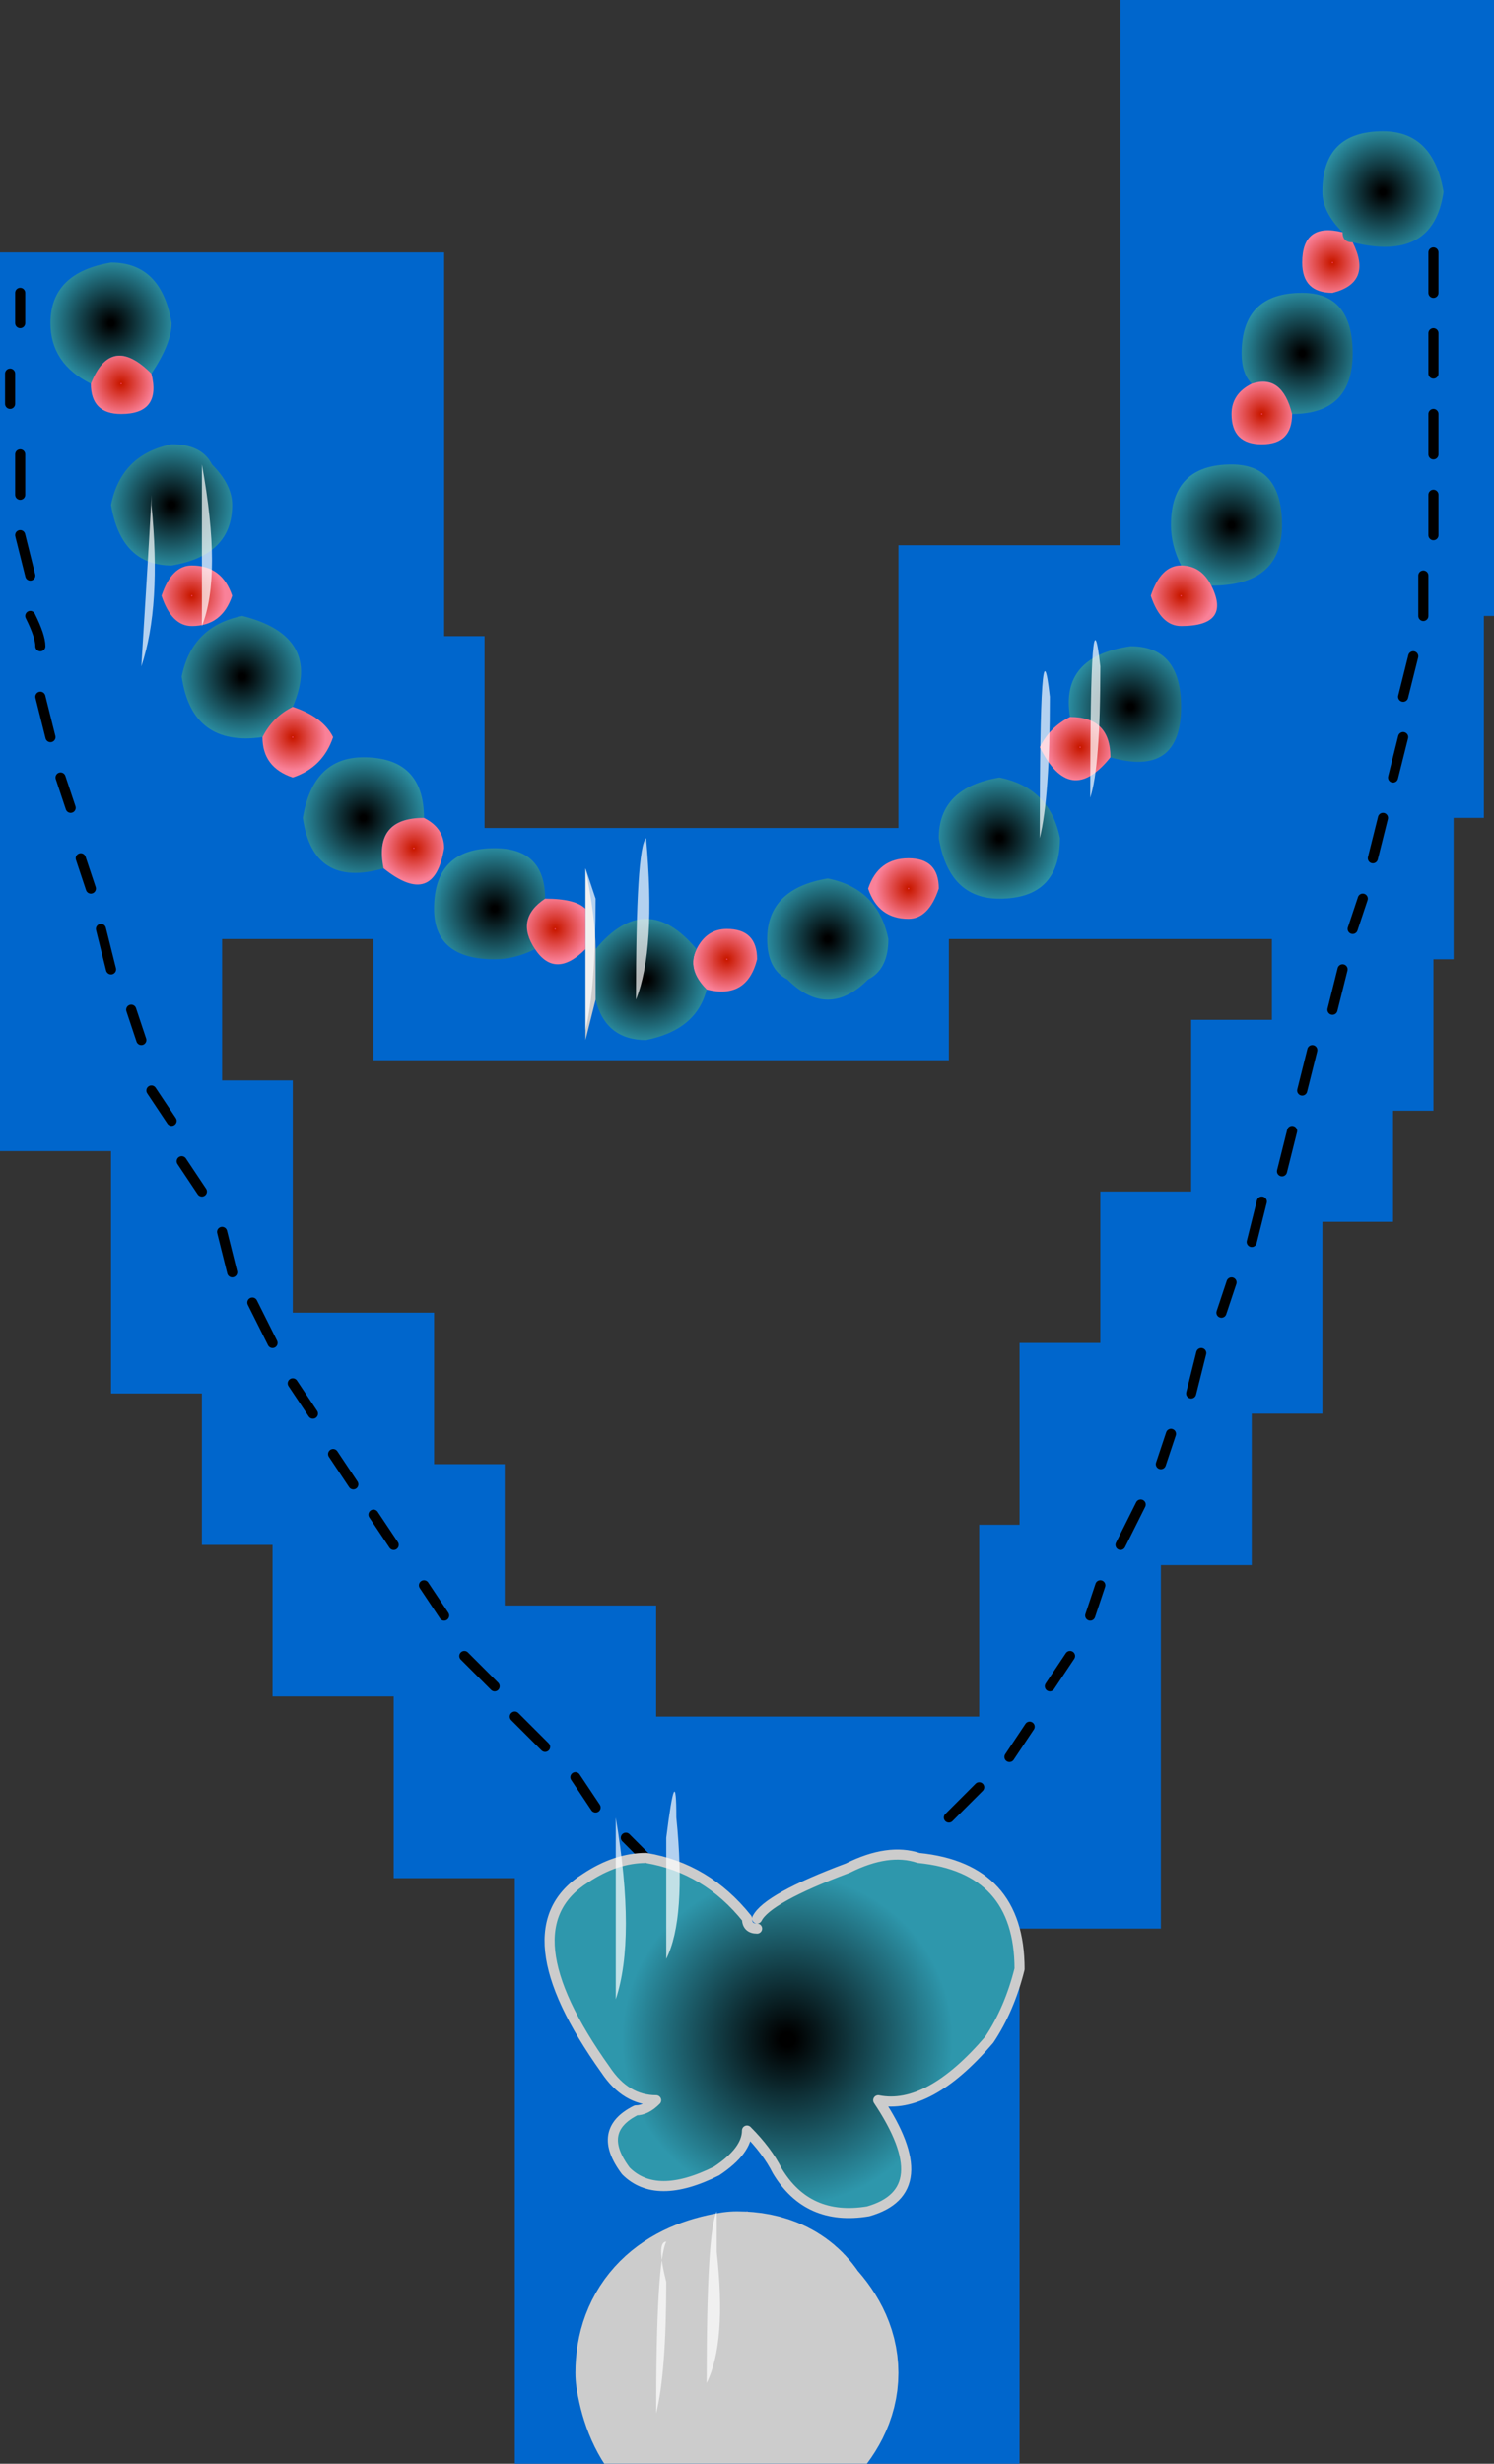 <?xml version="1.0" encoding="UTF-8" standalone="no"?>
<svg xmlns:xlink="http://www.w3.org/1999/xlink" height="12.2px" width="7.4px" xmlns="http://www.w3.org/2000/svg">
  <rect width="100%" height="100%" fill="#333333" stroke="none"/>
  <g transform="matrix(1.0, 0.0, 0.0, 1.0, 3.6, 6.35)">
    <path d="M3.8 -6.35 L3.8 -3.3 3.75 -3.3 3.75 -2.3 3.6 -2.3 3.6 -1.6 3.5 -1.6 3.5 -0.85 3.3 -0.85 3.3 -0.3 2.95 -0.3 2.95 0.65 2.6 0.65 2.6 1.4 2.15 1.4 2.15 3.2 1.45 3.2 1.45 5.85 -1.05 5.85 -1.05 2.95 -1.65 2.95 -1.65 2.05 -2.25 2.05 -2.25 1.3 -2.6 1.3 -2.6 0.55 -3.05 0.55 -3.05 -0.65 -3.6 -0.65 -3.6 -5.1 -1.4 -5.1 -1.4 -3.2 -1.2 -3.2 -1.2 -2.25 0.85 -2.25 0.85 -3.65 1.95 -3.65 1.95 -6.35 3.8 -6.35 M1.1 -1.1 L-1.75 -1.1 -1.75 -1.7 -2.5 -1.7 -2.5 -1.0 -2.15 -1.0 -2.15 0.15 -1.45 0.15 -1.45 0.9 -1.1 0.9 -1.1 1.6 -0.35 1.6 -0.35 2.15 1.25 2.15 1.25 1.2 1.45 1.2 1.45 0.3 1.85 0.3 1.85 -0.45 2.3 -0.45 2.3 -1.3 2.7 -1.3 2.7 -1.7 1.1 -1.7 1.1 -1.1" fill="#0066cc" fill-rule="evenodd" stroke="none"/>
    <path d="M3.05 -5.2 Q2.95 -5.3 2.95 -5.4 2.95 -5.7 3.25 -5.7 3.5 -5.7 3.55 -5.4 3.5 -5.05 3.1 -5.15 3.05 -5.15 3.05 -5.2" fill="url(#gradient0)" fill-rule="evenodd" stroke="none"/>
    <path d="M3.1 -5.15 Q3.2 -4.95 3.0 -4.9 2.85 -4.9 2.85 -5.05 2.85 -5.25 3.05 -5.2 3.05 -5.15 3.1 -5.15" fill="url(#gradient1)" fill-rule="evenodd" stroke="none"/>
    <path d="M2.6 -4.45 Q2.55 -4.5 2.55 -4.6 2.55 -4.9 2.85 -4.9 3.1 -4.9 3.1 -4.6 3.1 -4.3 2.8 -4.3 2.75 -4.5 2.6 -4.45" fill="url(#gradient2)" fill-rule="evenodd" stroke="none"/>
    <path d="M2.8 -4.3 Q2.8 -4.15 2.65 -4.15 2.5 -4.15 2.5 -4.3 2.5 -4.4 2.6 -4.45 2.75 -4.5 2.8 -4.3" fill="url(#gradient3)" fill-rule="evenodd" stroke="none"/>
    <path d="M1.7 -2.8 Q1.65 -3.1 2.0 -3.15 2.25 -3.15 2.25 -2.85 2.25 -2.5 1.9 -2.6 1.9 -2.8 1.7 -2.8" fill="url(#gradient4)" fill-rule="evenodd" stroke="none"/>
    <path d="M2.25 -3.55 Q2.2 -3.65 2.2 -3.75 2.2 -4.05 2.5 -4.05 2.75 -4.05 2.75 -3.75 2.75 -3.45 2.4 -3.45 2.35 -3.55 2.25 -3.55" fill="url(#gradient5)" fill-rule="evenodd" stroke="none"/>
    <path d="M2.4 -3.45 Q2.5 -3.25 2.25 -3.25 2.15 -3.25 2.1 -3.4 2.15 -3.55 2.25 -3.55 2.35 -3.55 2.4 -3.45" fill="url(#gradient6)" fill-rule="evenodd" stroke="none"/>
    <path d="M1.05 -1.95 Q1.0 -1.8 0.9 -1.8 0.75 -1.8 0.7 -1.95 0.75 -2.1 0.9 -2.1 1.05 -2.1 1.05 -1.95" fill="url(#gradient7)" fill-rule="evenodd" stroke="none"/>
    <path d="M-0.15 -1.65 Q-0.1 -1.75 0.0 -1.75 0.15 -1.75 0.15 -1.6 0.1 -1.4 -0.1 -1.45 -0.2 -1.55 -0.15 -1.65" fill="url(#gradient8)" fill-rule="evenodd" stroke="none"/>
    <path d="M-0.1 -1.45 Q-0.15 -1.25 -0.4 -1.2 -0.6 -1.2 -0.65 -1.4 -0.65 -1.45 -0.65 -1.65 -0.4 -1.95 -0.15 -1.65 -0.2 -1.55 -0.1 -1.45" fill="url(#gradient9)" fill-rule="evenodd" stroke="none"/>
    <path d="M0.3 -1.5 Q0.2 -1.55 0.2 -1.7 0.2 -1.95 0.5 -2.0 0.75 -1.95 0.8 -1.7 0.8 -1.55 0.7 -1.5 0.5 -1.3 0.3 -1.5" fill="url(#gradient10)" fill-rule="evenodd" stroke="none"/>
    <path d="M1.9 -2.6 Q1.7 -2.35 1.55 -2.65 1.6 -2.75 1.7 -2.8 1.9 -2.8 1.9 -2.6" fill="url(#gradient11)" fill-rule="evenodd" stroke="none"/>
    <path d="M1.65 -2.2 Q1.65 -1.9 1.35 -1.9 1.1 -1.9 1.05 -2.2 1.05 -2.45 1.35 -2.5 1.6 -2.45 1.65 -2.2" fill="url(#gradient12)" fill-rule="evenodd" stroke="none"/>
    <path d="M-2.3 -2.7 Q-2.65 -2.65 -2.7 -3.0 -2.65 -3.25 -2.4 -3.3 -2.0 -3.2 -2.15 -2.85 -2.25 -2.8 -2.3 -2.7" fill="url(#gradient13)" fill-rule="evenodd" stroke="none"/>
    <path d="M-3.15 -4.45 Q-3.35 -4.55 -3.35 -4.75 -3.35 -5.0 -3.05 -5.05 -2.8 -5.05 -2.75 -4.75 -2.75 -4.65 -2.85 -4.5 -3.05 -4.7 -3.15 -4.45" fill="url(#gradient14)" fill-rule="evenodd" stroke="none"/>
    <path d="M-2.85 -4.5 Q-2.8 -4.3 -3.0 -4.3 -3.15 -4.3 -3.15 -4.45 -3.05 -4.7 -2.85 -4.5" fill="url(#gradient15)" fill-rule="evenodd" stroke="none"/>
    <path d="M-2.55 -4.05 Q-2.45 -3.95 -2.45 -3.85 -2.45 -3.6 -2.75 -3.55 -3.0 -3.55 -3.05 -3.85 -3.0 -4.1 -2.75 -4.15 -2.6 -4.15 -2.55 -4.05" fill="url(#gradient16)" fill-rule="evenodd" stroke="none"/>
    <path d="M-2.65 -3.25 Q-2.75 -3.25 -2.8 -3.4 -2.75 -3.55 -2.65 -3.55 -2.5 -3.55 -2.45 -3.4 -2.5 -3.25 -2.65 -3.25" fill="url(#gradient17)" fill-rule="evenodd" stroke="none"/>
    <path d="M-0.65 -1.4 L-0.7 -1.2 Q-0.7 -1.4 -0.7 -1.65 L-0.7 -1.85 Q-0.7 -2.0 -0.7 -2.05 -0.65 -1.8 -0.65 -1.65 -0.65 -1.45 -0.65 -1.4" fill="#cccccc" fill-rule="evenodd" stroke="none"/>
    <path d="M-0.95 -1.65 Q-1.05 -1.6 -1.15 -1.6 -1.45 -1.6 -1.45 -1.85 -1.45 -2.15 -1.15 -2.15 -0.9 -2.15 -0.9 -1.9 -1.05 -1.8 -0.95 -1.65" fill="url(#gradient18)" fill-rule="evenodd" stroke="none"/>
    <path d="M-1.7 -2.05 Q-2.05 -1.95 -2.1 -2.3 -2.05 -2.6 -1.8 -2.6 -1.5 -2.6 -1.5 -2.3 -1.75 -2.3 -1.7 -2.05" fill="url(#gradient19)" fill-rule="evenodd" stroke="none"/>
    <path d="M-2.15 -2.85 Q-2.0 -2.8 -1.95 -2.7 -2.0 -2.55 -2.15 -2.5 -2.3 -2.55 -2.3 -2.7 -2.25 -2.8 -2.15 -2.85" fill="url(#gradient20)" fill-rule="evenodd" stroke="none"/>
    <path d="M-1.5 -2.3 Q-1.4 -2.25 -1.4 -2.15 -1.45 -1.85 -1.7 -2.05 -1.75 -2.3 -1.5 -2.3" fill="url(#gradient21)" fill-rule="evenodd" stroke="none"/>
    <path d="M-0.7 -1.65 Q-0.85 -1.5 -0.95 -1.65 -1.05 -1.8 -0.9 -1.9 -0.75 -1.9 -0.7 -1.85 L-0.7 -1.65" fill="url(#gradient22)" fill-rule="evenodd" stroke="none"/>
    <path d="M0.95 2.85 Q1.45 2.9 1.45 3.4 1.4 3.6 1.3 3.75 1.0 4.1 0.75 4.05 1.05 4.5 0.7 4.6 0.4 4.65 0.25 4.4 0.2 4.3 0.1 4.2 0.1 4.3 -0.05 4.4 -0.35 4.55 -0.5 4.4 -0.65 4.2 -0.45 4.1 -0.4 4.1 -0.35 4.05 -0.5 4.05 -0.6 3.9 -1.1 3.2 -0.7 2.95 -0.55 2.85 -0.4 2.85 -0.1 2.9 0.1 3.15 0.1 3.2 0.15 3.2 L0.15 3.15 Q0.2 3.05 0.6 2.9 0.8 2.8 0.95 2.85" fill="url(#gradient23)" fill-rule="evenodd" stroke="none"/>
    <path d="M0.1 4.6 Q0.25 4.65 0.25 4.8 0.25 4.95 0.1 4.95 0.0 4.9 -0.05 4.8 0.0 4.65 0.1 4.6" fill="url(#gradient24)" fill-rule="evenodd" stroke="none"/>
    <path d="M0.05 5.1 Q0.2 5.1 0.25 5.2 0.45 5.4 0.25 5.6 0.2 5.7 0.05 5.7 -0.2 5.7 -0.25 5.4 -0.25 5.15 0.05 5.1" fill="url(#gradient25)" fill-rule="evenodd" stroke="none"/>
    <path d="M-3.55 -4.5 L-3.55 -4.35 M-3.5 -4.9 L-3.5 -4.75 M-3.45 -3.3 Q-3.4 -3.2 -3.4 -3.15 M-3.5 -3.7 L-3.45 -3.5 M-3.5 -4.1 L-3.5 -3.9 M-3.2 -2.1 L-3.15 -1.95 M-3.1 -1.75 L-3.05 -1.55 M-2.95 -1.35 L-2.9 -1.2 M-3.3 -2.5 L-3.25 -2.35 M-3.4 -2.9 L-3.35 -2.7 M-1.95 0.85 L-1.85 1.0 M-2.15 0.5 L-2.05 0.65 M-2.5 -0.25 L-2.45 -0.05 M-2.7 -0.6 L-2.6 -0.45 M-1.05 2.15 L-0.9 2.3 M-0.4 2.85 L-0.5 2.75 M-0.75 2.45 L-0.65 2.6 M-1.5 1.5 L-1.4 1.65 M-1.3 1.85 L-1.15 2.0 M-2.35 0.1 L-2.25 0.3 M-1.75 1.15 L-1.65 1.3 M2.15 0.9 L2.2 0.75 M2.45 0.15 L2.5 0.0 M2.3 0.55 L2.35 0.35 M2.75 -0.55 L2.8 -0.75 M2.6 -0.2 L2.65 -0.4 M1.4 2.35 L1.5 2.2 M1.6 2.0 L1.7 1.85 M1.8 1.65 L1.85 1.5 M1.1 2.65 L1.25 2.5 M1.95 1.3 L2.05 1.1 M-2.85 -0.95 L-2.75 -0.8 M3.45 -3.3 L3.45 -3.5 M3.5 -4.1 L3.5 -4.3 M3.5 -3.7 L3.5 -3.9 M3.5 -4.5 L3.5 -4.7 M3.1 -1.75 L3.15 -1.9 M2.85 -0.95 L2.9 -1.15 M3.0 -1.35 L3.05 -1.55 M3.2 -2.1 L3.25 -2.3 M3.3 -2.5 L3.35 -2.7 M3.35 -2.9 L3.4 -3.1 M3.5 -4.9 L3.5 -5.1" fill="none" stroke="#000000" stroke-linecap="round" stroke-linejoin="round" stroke-width="0.05"/>
    <path d="M0.95 2.85 Q1.45 2.9 1.45 3.4 1.4 3.6 1.3 3.75 1.0 4.1 0.75 4.05 1.05 4.5 0.7 4.6 0.4 4.65 0.25 4.4 0.2 4.3 0.1 4.2 0.1 4.3 -0.05 4.4 -0.35 4.55 -0.5 4.4 -0.65 4.2 -0.45 4.1 -0.4 4.1 -0.35 4.05 -0.5 4.05 -0.6 3.9 -1.1 3.2 -0.7 2.95 -0.55 2.85 -0.4 2.85 -0.1 2.9 0.1 3.15 0.1 3.2 0.15 3.2 M0.15 3.15 Q0.2 3.05 0.6 2.9 0.8 2.8 0.95 2.85" fill="none" stroke="#cccccc" stroke-linecap="round" stroke-linejoin="round" stroke-width="0.05"/>
    <path d="M0.05 5.1 Q0.2 5.1 0.25 5.2 0.45 5.4 0.25 5.6 0.2 5.7 0.05 5.7 -0.2 5.7 -0.25 5.4 -0.25 5.15 0.05 5.1" fill="none" stroke="#cccccc" stroke-linecap="round" stroke-linejoin="round" stroke-width="1.0"/>
    <path d="M1.85 -3.05 Q1.85 -2.55 1.8 -2.4 1.8 -3.5 1.85 -3.05 M1.6 -2.9 Q1.6 -2.4 1.55 -2.2 1.55 -3.35 1.6 -2.9 M-0.4 -2.2 Q-0.35 -1.65 -0.45 -1.4 -0.45 -2.15 -0.4 -2.2 M-2.6 -4.05 Q-2.5 -3.5 -2.6 -3.25 -2.6 -4.0 -2.6 -4.05 M-2.85 -3.85 Q-2.8 -3.35 -2.9 -3.05 -2.85 -3.85 -2.85 -3.9 L-2.85 -3.85 M-0.65 -1.9 Q-0.65 -1.45 -0.7 -1.25 -0.7 -2.0 -0.7 -2.05 L-0.65 -1.9 M-0.55 2.65 Q-0.45 3.25 -0.55 3.55 -0.55 2.7 -0.55 2.65 M-0.3 2.75 Q-0.25 2.35 -0.25 2.65 -0.2 3.15 -0.3 3.35 L-0.3 2.75 M-0.3 4.95 Q-0.3 5.4 -0.35 5.6 -0.35 4.85 -0.3 4.75 -0.35 4.75 -0.3 4.95 M-0.05 4.8 Q0.0 5.25 -0.1 5.45 -0.1 4.7 -0.05 4.6 L-0.05 4.8" fill="#ffffff" fill-opacity="0.702" fill-rule="evenodd" stroke="none"/>
  </g>
  <defs>
    <radialGradient cx="0" cy="0" gradientTransform="matrix(4.0E-4, 0.0, 0.0, 4.0E-4, 3.25, -5.4)" gradientUnits="userSpaceOnUse" id="gradient0" r="819.2" spreadMethod="pad">
      <stop offset="0.043" stop-color="#000000"/>
      <stop offset="1.0" stop-color="#2e97ac"/>
    </radialGradient>
    <radialGradient cx="0" cy="0" gradientTransform="matrix(2.0E-4, 0.0, 0.0, 2.0E-4, 3.0, -5.05)" gradientUnits="userSpaceOnUse" id="gradient1" r="819.2" spreadMethod="pad">
      <stop offset="0.0" stop-color="#f74f7c"/>
      <stop offset="0.031" stop-color="#c91800"/>
      <stop offset="1.0" stop-color="#f98199"/>
    </radialGradient>
    <radialGradient cx="0" cy="0" gradientTransform="matrix(4.0E-4, 0.0, 0.0, 4.0E-4, 2.85, -4.6)" gradientUnits="userSpaceOnUse" id="gradient2" r="819.2" spreadMethod="pad">
      <stop offset="0.043" stop-color="#000000"/>
      <stop offset="1.0" stop-color="#2e97ac"/>
    </radialGradient>
    <radialGradient cx="0" cy="0" gradientTransform="matrix(2.0E-4, 0.0, 0.0, 2.0E-4, 2.65, -4.3)" gradientUnits="userSpaceOnUse" id="gradient3" r="819.2" spreadMethod="pad">
      <stop offset="0.0" stop-color="#f74f7c"/>
      <stop offset="0.031" stop-color="#c91800"/>
      <stop offset="1.0" stop-color="#f98199"/>
    </radialGradient>
    <radialGradient cx="0" cy="0" gradientTransform="matrix(4.0E-4, 0.0, 0.0, 4.0E-4, 2.0, -2.85)" gradientUnits="userSpaceOnUse" id="gradient4" r="819.2" spreadMethod="pad">
      <stop offset="0.043" stop-color="#000000"/>
      <stop offset="1.0" stop-color="#2e97ac"/>
    </radialGradient>
    <radialGradient cx="0" cy="0" gradientTransform="matrix(4.0E-4, 0.0, 0.0, 4.0E-4, 2.5, -3.75)" gradientUnits="userSpaceOnUse" id="gradient5" r="819.2" spreadMethod="pad">
      <stop offset="0.043" stop-color="#000000"/>
      <stop offset="1.0" stop-color="#2e97ac"/>
    </radialGradient>
    <radialGradient cx="0" cy="0" gradientTransform="matrix(2.0E-4, 0.0, 0.0, 2.0E-4, 2.25, -3.4)" gradientUnits="userSpaceOnUse" id="gradient6" r="819.2" spreadMethod="pad">
      <stop offset="0.0" stop-color="#f74f7c"/>
      <stop offset="0.031" stop-color="#c91800"/>
      <stop offset="1.0" stop-color="#f98199"/>
    </radialGradient>
    <radialGradient cx="0" cy="0" gradientTransform="matrix(2.0E-4, 0.0, 0.0, 2.0E-4, 0.9, -1.95)" gradientUnits="userSpaceOnUse" id="gradient7" r="819.2" spreadMethod="pad">
      <stop offset="0.0" stop-color="#f74f7c"/>
      <stop offset="0.031" stop-color="#c91800"/>
      <stop offset="1.0" stop-color="#f98199"/>
    </radialGradient>
    <radialGradient cx="0" cy="0" gradientTransform="matrix(2.0E-4, 0.0, 0.0, 2.0E-4, 0.0, -1.6)" gradientUnits="userSpaceOnUse" id="gradient8" r="819.2" spreadMethod="pad">
      <stop offset="0.0" stop-color="#f74f7c"/>
      <stop offset="0.031" stop-color="#c91800"/>
      <stop offset="1.0" stop-color="#f98199"/>
    </radialGradient>
    <radialGradient cx="0" cy="0" gradientTransform="matrix(4.0E-4, 0.0, 0.0, 4.0E-4, -0.4, -1.5)" gradientUnits="userSpaceOnUse" id="gradient9" r="819.2" spreadMethod="pad">
      <stop offset="0.043" stop-color="#000000"/>
      <stop offset="1.0" stop-color="#2e97ac"/>
    </radialGradient>
    <radialGradient cx="0" cy="0" gradientTransform="matrix(4.0E-4, 0.0, 0.0, 4.0E-4, 0.5, -1.7)" gradientUnits="userSpaceOnUse" id="gradient10" r="819.2" spreadMethod="pad">
      <stop offset="0.043" stop-color="#000000"/>
      <stop offset="1.0" stop-color="#2e97ac"/>
    </radialGradient>
    <radialGradient cx="0" cy="0" gradientTransform="matrix(2.0E-4, 0.0, 0.0, 2.0E-4, 1.75, -2.65)" gradientUnits="userSpaceOnUse" id="gradient11" r="819.2" spreadMethod="pad">
      <stop offset="0.0" stop-color="#f74f7c"/>
      <stop offset="0.031" stop-color="#c91800"/>
      <stop offset="1.0" stop-color="#f98199"/>
    </radialGradient>
    <radialGradient cx="0" cy="0" gradientTransform="matrix(4.0E-4, 0.0, 0.0, 4.0E-4, 1.35, -2.2)" gradientUnits="userSpaceOnUse" id="gradient12" r="819.2" spreadMethod="pad">
      <stop offset="0.043" stop-color="#000000"/>
      <stop offset="1.0" stop-color="#2e97ac"/>
    </radialGradient>
    <radialGradient cx="0" cy="0" gradientTransform="matrix(4.0E-4, 0.0, 0.0, 4.0E-4, -2.4, -3.0)" gradientUnits="userSpaceOnUse" id="gradient13" r="819.2" spreadMethod="pad">
      <stop offset="0.043" stop-color="#000000"/>
      <stop offset="1.0" stop-color="#2e97ac"/>
    </radialGradient>
    <radialGradient cx="0" cy="0" gradientTransform="matrix(4.0E-4, 0.0, 0.0, 4.0E-4, -3.05, -4.75)" gradientUnits="userSpaceOnUse" id="gradient14" r="819.2" spreadMethod="pad">
      <stop offset="0.043" stop-color="#000000"/>
      <stop offset="1.0" stop-color="#2e97ac"/>
    </radialGradient>
    <radialGradient cx="0" cy="0" gradientTransform="matrix(2.0E-4, 0.0, 0.0, 2.0E-4, -3.0, -4.45)" gradientUnits="userSpaceOnUse" id="gradient15" r="819.2" spreadMethod="pad">
      <stop offset="0.0" stop-color="#f74f7c"/>
      <stop offset="0.031" stop-color="#c91800"/>
      <stop offset="1.0" stop-color="#f98199"/>
    </radialGradient>
    <radialGradient cx="0" cy="0" gradientTransform="matrix(4.0E-4, 0.0, 0.0, 4.0E-4, -2.75, -3.85)" gradientUnits="userSpaceOnUse" id="gradient16" r="819.2" spreadMethod="pad">
      <stop offset="0.043" stop-color="#000000"/>
      <stop offset="1.0" stop-color="#2e97ac"/>
    </radialGradient>
    <radialGradient cx="0" cy="0" gradientTransform="matrix(2.0E-4, 0.0, 0.0, 2.0E-4, -2.65, -3.4)" gradientUnits="userSpaceOnUse" id="gradient17" r="819.2" spreadMethod="pad">
      <stop offset="0.0" stop-color="#f74f7c"/>
      <stop offset="0.031" stop-color="#c91800"/>
      <stop offset="1.0" stop-color="#f98199"/>
    </radialGradient>
    <radialGradient cx="0" cy="0" gradientTransform="matrix(4.0E-4, 0.0, 0.0, 4.0E-4, -1.15, -1.85)" gradientUnits="userSpaceOnUse" id="gradient18" r="819.2" spreadMethod="pad">
      <stop offset="0.043" stop-color="#000000"/>
      <stop offset="1.0" stop-color="#2e97ac"/>
    </radialGradient>
    <radialGradient cx="0" cy="0" gradientTransform="matrix(4.0E-4, 0.0, 0.0, 4.0E-4, -1.8, -2.3)" gradientUnits="userSpaceOnUse" id="gradient19" r="819.2" spreadMethod="pad">
      <stop offset="0.043" stop-color="#000000"/>
      <stop offset="1.0" stop-color="#2e97ac"/>
    </radialGradient>
    <radialGradient cx="0" cy="0" gradientTransform="matrix(2.0E-4, 0.0, 0.0, 2.0E-4, -2.15, -2.7)" gradientUnits="userSpaceOnUse" id="gradient20" r="819.2" spreadMethod="pad">
      <stop offset="0.0" stop-color="#f74f7c"/>
      <stop offset="0.031" stop-color="#c91800"/>
      <stop offset="1.0" stop-color="#f98199"/>
    </radialGradient>
    <radialGradient cx="0" cy="0" gradientTransform="matrix(2.0E-4, 0.0, 0.0, 2.0E-4, -1.55, -2.15)" gradientUnits="userSpaceOnUse" id="gradient21" r="819.2" spreadMethod="pad">
      <stop offset="0.0" stop-color="#f74f7c"/>
      <stop offset="0.031" stop-color="#c91800"/>
      <stop offset="1.0" stop-color="#f98199"/>
    </radialGradient>
    <radialGradient cx="0" cy="0" gradientTransform="matrix(2.0E-4, 0.0, 0.0, 2.0E-4, -0.85, -1.75)" gradientUnits="userSpaceOnUse" id="gradient22" r="819.2" spreadMethod="pad">
      <stop offset="0.0" stop-color="#f74f7c"/>
      <stop offset="0.031" stop-color="#c91800"/>
      <stop offset="1.0" stop-color="#f98199"/>
    </radialGradient>
    <radialGradient cx="0" cy="0" gradientTransform="matrix(0.001, 0.0, 0.0, 0.001, 0.3, 3.75)" gradientUnits="userSpaceOnUse" id="gradient23" r="819.2" spreadMethod="pad">
      <stop offset="0.043" stop-color="#000000"/>
      <stop offset="1.0" stop-color="#2e97ac"/>
    </radialGradient>
    <radialGradient cx="0" cy="0" gradientTransform="matrix(2.0E-4, 0.0, 0.0, 2.0E-4, 0.1, 4.8)" gradientUnits="userSpaceOnUse" id="gradient24" r="819.2" spreadMethod="pad">
      <stop offset="0.0" stop-color="#f74f7c"/>
      <stop offset="0.031" stop-color="#c91800"/>
      <stop offset="1.0" stop-color="#f98199"/>
    </radialGradient>
    <radialGradient cx="0" cy="0" gradientTransform="matrix(4.0E-4, 0.0, 0.0, 4.0E-4, 0.05, 5.4)" gradientUnits="userSpaceOnUse" id="gradient25" r="819.2" spreadMethod="pad">
      <stop offset="0.043" stop-color="#000000"/>
      <stop offset="1.0" stop-color="#2e97ac"/>
    </radialGradient>
  </defs>
</svg>
